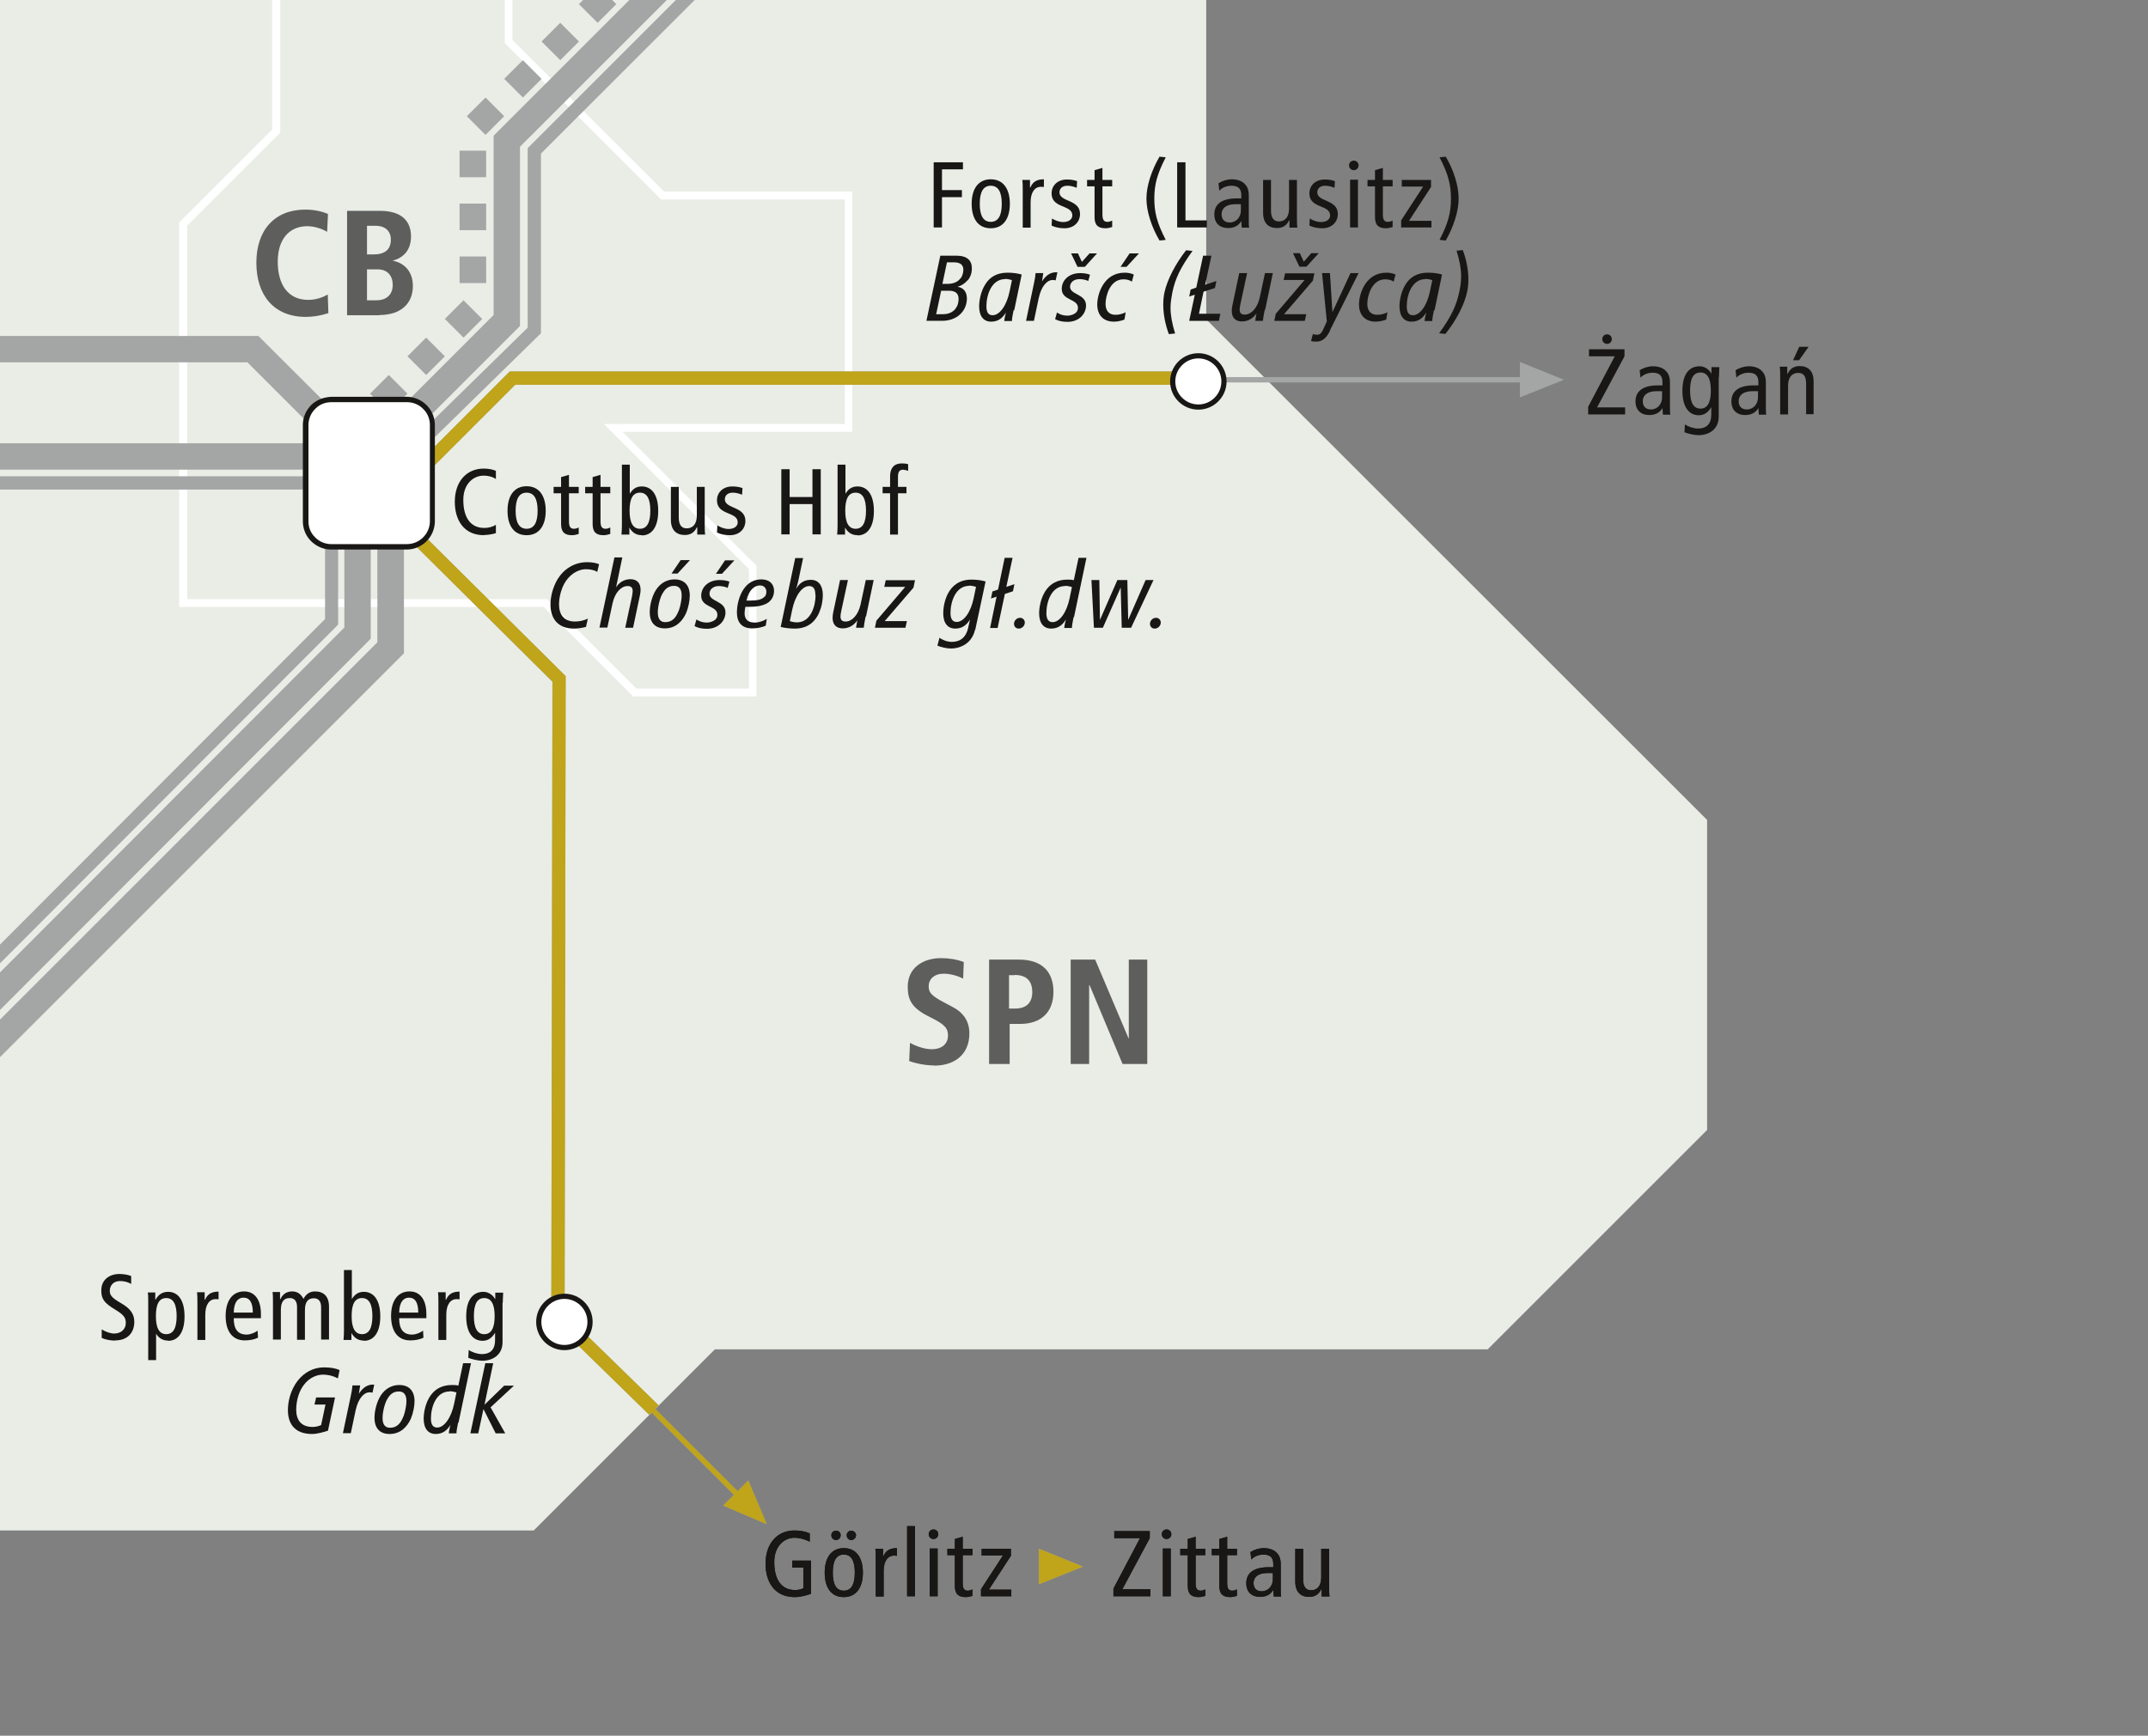 <?xml version="1.0" encoding="UTF-8"?>
<svg xmlns="http://www.w3.org/2000/svg" xmlns:xlink="http://www.w3.org/1999/xlink" id="BB_Namen" data-name="BB Namen" viewBox="0 0 103.48 83.64">
  <rect x="0" y="0" width="103.48" height="83.64" fill="#808080" stroke="none"/>
  <defs>
    <clipPath id="clippath">
      <rect x="-.02" y="-.01" width="103.43" height="83.57" style="fill: none;"></rect>
    </clipPath>
  </defs>
  <g style="clip-path: url(#clippath);">
    <g>
      <polygon points="58.11 15.39 58.11 -1.39 70.26 -13.54 70.18 -63.66 67.39 -66.45 67.39 -94.22 60.01 -94.22 49.67 -104.56 49.67 -137.82 58.46 -146.5 58.46 -172.58 5.78 -225.26 -11.74 -225.26 -11.74 -254.61 22.27 -288.62 22.27 -315.05 33.18 -325.96 26.34 -332.8 26.34 -341.59 17.55 -341.59 3.19 -327.22 -17.72 -327.22 -17.72 -336.65 3.54 -357.9 3.54 -369.51 -52.42 -369.51 -52.42 -392.71 -58.39 -392.71 -58.39 -383.52 -65.28 -376.63 -77 -376.63 -98.83 -354.8 -98.83 -332.28 -131.46 -332.28 -141 -322.74 -158.81 -322.74 -174.83 -306.72 -203.85 -306.72 -225.13 -328 -253.25 -328 -273.89 -348.64 -311.84 -348.64 -335.64 -324.84 -360.68 -324.84 -366.78 -318.74 -366.78 -308.5 -372.18 -303.1 -392.41 -303.1 -392.41 -298.96 -411.25 -298.96 -411.25 -292.99 -403.09 -284.83 -397.46 -284.83 -393.15 -289.14 -384.13 -289.14 -377.21 -282.22 -372.28 -282.22 -334.23 -244.17 -293.69 -244.17 -281.79 -232.27 -281.79 -220.37 -290.5 -211.67 -290.5 -195.79 -284.4 -189.68 -295.53 -178.55 -295.53 -152.13 -273.93 -152.13 -273.93 -115.36 -286.11 -103.18 -286.11 -64.35 -258.53 -36.77 -221.77 -36.77 -205.68 -20.69 -178.69 -20.69 -152.37 5.62 -152.37 31.93 -166.27 45.83 -151.4 60.71 -151.4 107.53 -136.98 107.53 -121.47 92.02 -100.56 112.93 -34.03 112.93 -18.01 96.9 -18.01 73.75 25.71 73.75 34.44 65.02 71.67 65.02 82.24 54.45 82.24 39.51 58.11 15.39" style="fill: #e9ede6;"></polygon>
      <polygon points="-72.5 114.54 -72.88 114.54 -72.88 95.15 -82.36 85.67 -82.36 75.4 -58.86 75.4 -48.69 65.23 -48.69 49.93 -61.55 37.07 -61.55 27.04 -61.5 26.99 -54.53 20.02 -54.53 -6.61 -54.47 -6.66 -47.78 -13.35 -31.94 -13.35 -31.88 -13.3 -22.81 -4.22 .02 -4.22 .02 -11.69 .07 -11.75 9.44 -21.11 22.08 -21.11 22.08 -35.41 29.6 -35.41 35.23 -41.04 35.5 -40.77 29.76 -35.03 22.46 -35.03 22.46 -20.72 9.59 -20.72 .4 -11.53 .4 -3.84 -22.96 -3.84 -23.02 -3.89 -32.1 -12.97 -47.62 -12.97 -54.15 -6.45 -54.15 20.18 -54.2 20.24 -61.17 27.2 -61.17 36.91 -48.31 49.77 -48.31 65.39 -48.36 65.44 -58.71 75.79 -81.98 75.79 -81.98 85.51 -72.5 94.99 -72.5 114.54" style="fill: #fff;"></polygon>
      <path d="M36.46,33.56h-5.96l-.06-.06-4.25-4.25H8.63V10.72l.06-.06,4.42-4.42V-4.56h11.58V1.93l7.3,7.3h9.07v11.58h-11.07l6.45,6.45v6.3Zm-5.8-.38h5.42v-5.76l-6.99-6.99h11.61V9.61h-8.85l-.06-.06-7.47-7.47V-4.18H13.5V6.39l-.06,.06-4.42,4.42V28.87H26.35l.06,.06,4.25,4.25Z" style="fill: #fff;"></path>
      <g>
        <path d="M14.73,15.27c-1.53,0-2.38-1.04-2.38-2.61s.88-2.56,2.36-2.56c.51,0,.91,.13,1.09,.21l-.04,.86c-.22-.13-.58-.27-.96-.27-.84,0-1.42,.6-1.42,1.71s.5,1.84,1.47,1.84c.4,0,.74-.14,.94-.26l.03,.9c-.37,.12-.74,.18-1.08,.18Z" style="fill: #5e5e5d;"></path>
        <path d="M18.29,15.19h-1.57v-5.03h1.59c1.02,0,1.49,.48,1.49,1.23,0,.68-.38,1.04-.89,1.17h0c.58,.11,.98,.53,.98,1.22,0,.85-.58,1.4-1.61,1.4Zm-.19-4.31h-.42v1.38h.32c.52,0,.83-.22,.83-.71,0-.4-.25-.67-.74-.67Zm.1,2.1h-.52v1.49h.45c.53,0,.79-.31,.79-.74s-.24-.75-.73-.75Z" style="fill: #5e5e5d;"></path>
      </g>
      <g>
        <path d="M45,51.34c-.5,0-.94-.12-1.2-.21l.04-.88c.22,.13,.66,.31,1.04,.31,.54,0,.79-.3,.79-.66s-.16-.54-.87-.89c-.86-.42-1.07-.81-1.07-1.46,0-.89,.7-1.38,1.61-1.38,.36,0,.77,.06,1.09,.19l-.03,.8c-.24-.13-.6-.24-.94-.24-.44,0-.72,.25-.72,.61,0,.29,.12,.45,.75,.78l.36,.19c.57,.29,.85,.71,.85,1.3,0,.95-.64,1.55-1.71,1.55Z" style="fill: #5e5e5d;"></path>
        <path d="M49.14,49.34h-.5v1.93h-.99v-5.03h1.44c1.13,0,1.66,.61,1.66,1.55,0,.99-.6,1.55-1.61,1.55Zm-.25-2.35h-.28v1.61h.29c.56,0,.83-.3,.83-.79,0-.58-.32-.83-.85-.83Z" style="fill: #5e5e5d;"></path>
        <path d="M54.08,51.27l-1.59-3.8h-.02v3.8h-.89v-5.03h1.18l1.61,3.8h.01v-3.8h.89v5.03h-1.19Z" style="fill: #5e5e5d;"></path>
      </g>
      <g>
        <path d="M38.29,76.96c-1,0-1.41-.76-1.41-1.61,0-.98,.57-1.6,1.39-1.6,.27,0,.52,.04,.74,.14v.4c-.24-.12-.5-.19-.73-.19-.51,0-.98,.41-.98,1.17,0,.81,.32,1.35,1.01,1.35,.13,0,.29-.03,.39-.09v-.99h-.53v-.34h.9v1.6c-.18,.07-.5,.16-.78,.16Z" style="fill: #181715;"></path>
        <path d="M40.65,76.96c-.61,0-.92-.46-.92-1.18s.32-1.18,.92-1.18,.92,.46,.92,1.18-.32,1.18-.92,1.18Zm-.37-2.75c-.13,0-.23-.1-.23-.23s.1-.22,.23-.22,.22,.1,.22,.22-.1,.23-.22,.23Zm.37,.7c-.36,0-.53,.3-.53,.87s.17,.87,.53,.87,.53-.3,.53-.87-.17-.87-.53-.87Zm.36-.7c-.12,0-.22-.1-.22-.23s.1-.22,.22-.22,.23,.1,.23,.22-.1,.23-.23,.23Z" style="fill: #181715;"></path>
        <path d="M43.07,74.96c-.29,0-.5,.25-.5,.75v1.22h-.38v-1.8c0-.17,0-.36-.02-.5h.37v.36h.02c.12-.28,.32-.39,.65-.39v.37s-.09-.01-.14-.01Z" style="fill: #181715;"></path>
        <path d="M43.7,76.92v-3.38h.38v3.38h-.38Z" style="fill: #181715;"></path>
        <path d="M44.97,74.16c-.13,0-.23-.1-.23-.23s.1-.23,.23-.23,.23,.1,.23,.23-.1,.23-.23,.23Zm-.18,2.76v-2.3h.38v2.3h-.38Z" style="fill: #181715;"></path>
        <path d="M46.53,76.96c-.35,0-.53-.14-.53-.54v-1.48h-.36v-.31h.36v-.47l.38-.11v.58h.47v.31h-.47v1.35c0,.26,.07,.36,.24,.36,.09,0,.16-.03,.23-.06v.31c-.09,.03-.22,.06-.32,.06Z" style="fill: #181715;"></path>
        <path d="M47.26,76.92v-.34l1.06-1.63h-1.03v-.32h1.41v.34l-1.06,1.63h1.08v.32h-1.47Z" style="fill: #181715;"></path>
        <path d="M53.64,76.92v-.37l1.28-2.43h-1.24v-.34h1.71v.34l-1.32,2.46h1.35v.34h-1.78Z" style="fill: #181715;"></path>
        <path d="M56.2,74.16c-.13,0-.23-.1-.23-.23s.1-.23,.23-.23,.23,.1,.23,.23-.1,.23-.23,.23Zm-.18,2.76v-2.3h.38v2.3h-.38Z" style="fill: #181715;"></path>
        <path d="M57.75,76.96c-.35,0-.53-.14-.53-.54v-1.48h-.36v-.31h.36v-.47l.38-.11v.58h.47v.31h-.47v1.35c0,.26,.07,.36,.24,.36,.09,0,.16-.03,.23-.06v.31c-.09,.03-.22,.06-.32,.06Z" style="fill: #181715;"></path>
        <path d="M59.27,76.96c-.35,0-.53-.14-.53-.54v-1.48h-.36v-.31h.36v-.47l.38-.11v.58h.47v.31h-.47v1.35c0,.26,.07,.36,.24,.36,.09,0,.16-.03,.23-.06v.31c-.09,.03-.22,.06-.32,.06Z" style="fill: #181715;"></path>
        <path d="M61.36,76.92l-.02-.31h0c-.1,.18-.29,.34-.64,.34-.38,0-.66-.22-.66-.66s.29-.77,1.08-.77h.22v-.1c0-.17-.01-.27-.09-.37-.08-.1-.22-.14-.38-.14-.23,0-.46,.09-.59,.24l-.04-.36c.19-.12,.42-.19,.65-.19,.34,0,.54,.14,.61,.22,.1,.1,.2,.24,.2,.56v1.2c0,.14,0,.27,.02,.35h-.34Zm-.04-1.12c-.07,0-.16,0-.27,0-.45,0-.66,.21-.66,.48,0,.24,.13,.4,.39,.4,.33,0,.54-.27,.54-.58v-.29Z" style="fill: #181715;"></path>
        <path d="M63.67,76.92v-.34h-.02c-.12,.26-.32,.37-.58,.37-.4,0-.67-.23-.67-.73v-1.59h.38v1.48c0,.36,.14,.52,.38,.52,.3,0,.49-.21,.49-.62v-1.38h.38v1.77c0,.2,0,.38,.02,.53h-.37Z" style="fill: #181715;"></path>
      </g>
      <g>
        <path d="M76.51,19.97v-.37l1.28-2.43h-1.24v-.34h1.71v.34l-1.32,2.46h1.35v.34h-1.78Zm.91-3.4c-.13,0-.23-.1-.23-.23s.1-.23,.23-.23,.23,.1,.23,.23-.1,.23-.23,.23Z" style="fill: #181715;"></path>
        <path d="M80.11,19.97l-.02-.31h0c-.1,.18-.29,.34-.64,.34-.38,0-.66-.22-.66-.66s.29-.77,1.08-.77h.22v-.1c0-.17-.01-.27-.09-.37-.08-.1-.22-.14-.38-.14-.23,0-.46,.09-.59,.24l-.04-.36c.19-.12,.42-.19,.65-.19,.34,0,.54,.14,.61,.22,.1,.1,.2,.24,.2,.56v1.2c0,.14,0,.27,.02,.35h-.34Zm-.04-1.12c-.07,0-.16,0-.27,0-.45,0-.66,.21-.66,.48,0,.24,.13,.4,.39,.4,.33,0,.54-.27,.54-.58v-.29Z" style="fill: #181715;"></path>
        <path d="M82.8,18.17v1.9c0,.63-.48,.9-.98,.9-.19,0-.5-.07-.67-.14l.02-.38c.16,.11,.42,.2,.63,.2,.46,0,.64-.27,.64-.67v-.36h0c-.15,.26-.35,.39-.6,.39-.47,0-.79-.39-.79-1.18s.32-1.18,.83-1.18c.23,0,.45,.14,.57,.36h0v-.32h.38c0,.13-.02,.33-.02,.5Zm-.88-.22c-.35,0-.5,.3-.5,.87s.16,.87,.5,.87,.5-.3,.5-.87-.16-.87-.5-.87Z" style="fill: #181715;"></path>
        <path d="M84.73,19.97l-.02-.31h0c-.1,.18-.29,.34-.64,.34-.38,0-.66-.22-.66-.66s.29-.77,1.08-.77h.22v-.1c0-.17-.01-.27-.09-.37-.08-.1-.22-.14-.38-.14-.23,0-.46,.09-.59,.24l-.04-.36c.19-.12,.42-.19,.65-.19,.34,0,.54,.14,.61,.22,.1,.1,.2,.24,.2,.56v1.2c0,.14,0,.27,.02,.35h-.34Zm-.04-1.12c-.07,0-.16,0-.27,0-.45,0-.66,.21-.66,.48,0,.24,.13,.4,.39,.4,.33,0,.54-.27,.54-.58v-.29Z" style="fill: #181715;"></path>
        <path d="M87.01,19.97v-1.48c0-.37-.13-.52-.38-.52-.3,0-.49,.21-.49,.62v1.38h-.38v-1.8c0-.17,0-.34-.02-.5h.36v.34h.02c.12-.26,.32-.37,.58-.37,.4,0,.67,.23,.67,.73v1.59h-.38Zm-.34-2.61h-.29l.3-.65h.45l-.46,.65Z" style="fill: #181715;"></path>
      </g>
      <g>
        <rect x="32.22" y="64.05" width=".25" height="9.6" transform="translate(-39.21 43.03) rotate(-45)" style="fill: #a4a5a5;"></rect>
        <polygon points="36.05 71.34 34.84 72.55 36.94 73.45 36.05 71.34" style="fill: #a4a5a5; fill-rule: evenodd;"></polygon>
      </g>
      <polygon points="50.05 74.63 50.05 76.34 52.17 75.49 50.05 74.63" style="fill: #a4a5a5; fill-rule: evenodd;"></polygon>
      <rect x="57.31" y="18.17" width="16.33" height=".26" style="fill: #a4a5a5;"></rect>
      <polygon points="73.22 17.44 73.22 19.15 75.34 18.3 73.22 17.44" style="fill: #a4a5a5; fill-rule: evenodd;"></polygon>
      <g>
        <polygon points="-104.85 63.47 -139.06 63.47 -140.72 61.81 -140.27 61.35 -138.79 62.83 -105.11 62.83 -89.49 47.2 -61.78 47.2 -37.69 22.95 17.59 22.95 17.59 23.59 -37.42 23.59 -61.51 47.84 -89.22 47.84 -104.85 63.47" style="fill: #a4a5a5;"></polygon>
        <polygon points="-46.7 93.21 -53.13 86.92 -117.06 86.87 -117.15 86.77 -141.07 62.85 -140.62 62.4 -116.8 86.23 -52.87 86.28 -46.71 92.31 15.66 29.83 15.66 23.21 16.29 23.21 16.29 30.09 16.2 30.19 -46.7 93.21" style="fill: #a4a5a5;"></polygon>
        <polygon points="31.28 68.18 26.56 63.57 26.56 63.43 26.61 32.85 17.61 23.91 18.06 23.46 27.25 32.58 27.25 32.72 27.2 63.3 31.73 67.72 31.28 68.18" style="fill: #a4a5a5;"></polygon>
        <polygon points="19.52 22.46 19.07 22.01 25.42 15.79 25.42 7.14 38.93 -6.37 52.29 -6.37 67.48 -21.56 67.52 -59.85 48.07 -79.3 48.07 -106.22 48.71 -106.22 48.71 -79.56 68.16 -60.11 68.16 -59.98 68.11 -21.29 68.02 -21.2 52.55 -5.73 39.2 -5.73 26.06 7.4 26.06 16.06 19.52 22.46" style="fill: #a4a5a5;"></polygon>
        <polygon points="19.11 24.25 18.66 23.8 24.56 17.9 57.89 17.9 57.89 18.54 24.82 18.54 19.11 24.25" style="fill: #a4a5a5;"></polygon>
        <polygon points="16.89 22.43 11.92 17.46 -16.34 17.46 -72.46 -38.66 -72.46 -62.65 -84.55 -74.78 -84.56 -113.32 -90.52 -119.23 -90.52 -135.52 -97.05 -141.92 -107.12 -141.93 -111.82 -146.62 -131.32 -146.62 -137.17 -140.81 -141.38 -140.86 -141.36 -142.13 -137.69 -142.09 -131.84 -147.9 -111.29 -147.9 -106.59 -143.2 -96.53 -143.2 -89.24 -136.06 -89.24 -119.76 -83.28 -113.85 -83.27 -75.3 -71.18 -63.18 -71.18 -39.19 -15.81 16.19 12.45 16.19 17.79 21.52 16.89 22.43" style="fill: #a4a5a5;"></polygon>
        <path d="M16.93,21.67l-.9-.9,.9-.9,.9,.9-.9,.9Zm1.8-1.8l-.9-.9,.9-.9,.9,.9-.9,.9Zm1.8-1.8l-.9-.9,.9-.9,.9,.9-.9,.9Zm1.8-1.8l-.9-.9,.9-.9,.9,.9-.9,.9Zm1.09-2.63h-1.28v-1.28h1.28v1.28Zm0-2.55h-1.28v-1.28h1.28v1.28Zm0-2.55h-1.28v-1.28h1.28v1.28Zm-.03-2.04l-.9-.9,.9-.9,.9,.9-.9,.9Zm1.8-1.8l-.9-.9,.9-.9,.9,.9-.9,.9Zm1.8-1.8l-.9-.9,.9-.9,.9,.9-.9,.9Zm1.8-1.8l-.9-.9,.9-.9,.9,.9-.9,.9Zm1.8-1.8l-.9-.9,.9-.9,.9,.9-.9,.9Zm1.8-1.8l-.9-.9,.9-.9,.9,.9-.9,.9Zm1.8-1.8l-.9-.9,.9-.9,.9,.9-.9,.9Zm1.8-1.8l-.9-.9,.9-.9,.9,.9-.9,.9Zm1.8-1.8l-.9-.9,.64-.64h.89v1.28h-.36l-.27,.27Zm13.37-.27h-1.25v-1.28h1.25v.62l.47,.45-.19,.19-.28,.02Zm-2.53,0h-1.28v-1.28h1.28v1.28Zm-2.55,0h-1.28v-1.28h1.28v1.28Zm-2.55,0h-1.28v-1.28h1.28v1.28Zm-2.55,0h-1.28v-1.28h1.28v1.28Zm11.55-1.11l-.9-.9,.9-.9,.9,.9-.9,.9Zm1.8-1.8l-.9-.9,.9-.9,.9,.9-.9,.9Zm1.8-1.8l-.9-.9,.9-.9,.9,.9-.9,.9Zm1.8-1.8l-.9-.9,.9-.9,.9,.9-.9,.9Zm1.8-1.8l-.9-.9,.9-.9,.9,.9-.9,.9Zm1.8-1.8l-.9-.9,.9-.9,.9,.9-.9,.9Zm1.8-1.8l-.9-.9,.9-.9,.9,.9-.9,.9Zm1.8-1.8l-.67-.67h-.19v-.96h1.27v1.22l-.41,.41Zm-.87-2.91v-1.27h1.27v1.27h-1.27Zm0-2.55v-1.28h1.27v1.28h-1.27Zm0-2.55v-1.28h1.27v1.27h-1.27Zm0-2.55v-1.28h1.27v1.27h-1.27Zm0-2.55v-1.27h1.27v1.27h-1.27Zm0-2.55v-1.28h1.27v1.28h-1.27Zm0-2.55v-1.28h1.27v1.27h-1.27Zm0-2.55v-1.27h1.27v1.27h-1.27Zm0-2.55v-1.28h1.27v1.28h-1.27Zm0-2.55v-1.28h1.27v1.27h-1.27Zm0-2.55v-1.28h1.27v1.27h-1.27Zm0-2.55v-1.27h1.27v1.27h-1.27Zm0-2.55v-1.28h1.27v1.28h-1.27Zm0-2.55v-.57l-.13-.13,.9-.9,.5,.5v1.09h-1.27Zm-1.03-1.59l-.9-.9,.9-.9,.9,.9-.9,.9Zm-1.8-1.8l-.9-.9,.9-.9,.9,.9-.9,.9Zm-1.8-1.8l-.9-.9,.9-.9,.9,.9-.9,.9Zm-1.8-1.8l-.9-.9,.9-.9,.9,.9-.9,.9Zm-1.8-1.8l-.9-.9,.9-.9,.9,.9-.9,.9Zm-1.8-1.8l-.9-.9,.9-.9,.9,.9-.9,.9Zm-1.8-1.8l-.9-.9,.9-.9,.9,.9-.9,.9Zm-1.8-1.8l-.9-.9,.9-.9,.9,.9-.9,.9Zm-1.8-1.8l-.9-.9,.9-.9,.9,.9-.9,.9Zm-1.8-1.8l-.9-.9,.9-.9,.9,.9-.9,.9Zm-1.8-1.8l-.31-.31v-1.37h1.28v1.1h-.39l-.58,.58Zm.96-2.95h-1.28v-1.28h1.28v1.28Zm0-2.55h-1.28v-1.28h1.28v1.28Zm0-2.55h-1.28v-1.28h1.28v1.28Zm0-2.55h-1.28v-1.28h1.28v1.28Zm0-2.55h-1.28v-1.28h1.28v1.28Zm0-2.55h-1.28v-1.28h1.28v1.28Zm0-2.55h-1.28v-1.28h1.28v1.28Zm0-2.55h-1.28v-1.28h1.28v1.28Zm0-2.55h-1.28v-1.28h1.28v1.28Zm0-2.55h-1.28v-1.28h1.28v1.28Zm0-2.55h-1.28v-1.28h1.28v1.28Z" style="fill: #a4a5a5;"></path>
        <polygon points="-105.27 62.55 -151.4 62.55 -151.4 61.27 -105.8 61.27 -90.22 45.7 -62.6 45.7 -38.21 21.36 18.2 21.36 18.2 22.63 -37.68 22.63 -62.07 46.97 -89.69 46.97 -105.27 62.55" style="fill: #a4a5a5;"></polygon>
        <polygon points="-62.48 113.42 -63.39 112.52 18.18 30.95 18.18 24.4 19.46 24.4 19.46 31.48 -62.48 113.42" style="fill: #a4a5a5;"></polygon>
        <polygon points="-46.71 95.45 -53.91 88.4 -107.43 88.4 -102.39 93.44 -103.29 94.34 -110.51 87.12 -53.38 87.12 -46.72 93.66 16.59 30.24 16.59 23.69 17.86 23.69 17.86 30.77 17.68 30.96 -46.71 95.45" style="fill: #a4a5a5;"></polygon>
        <polygon points="18.62 22.14 17.72 21.24 23.78 15.18 23.78 6.54 38.25 -7.93 51.61 -7.93 65.86 -22.18 65.84 -59.3 46.53 -78.61 46.53 -108.25 47.81 -108.25 47.81 -79.13 67.12 -59.82 67.14 -21.65 66.95 -21.47 52.14 -6.65 38.78 -6.65 25.05 7.07 25.05 15.71 18.62 22.14" style="fill: #a4a5a5;"></polygon>
      </g>
      <g>
        <g>
          <path d="M38.29,76.96c-1,0-1.41-.76-1.41-1.61,0-.98,.57-1.6,1.39-1.6,.27,0,.52,.04,.74,.14v.4c-.24-.12-.5-.19-.73-.19-.51,0-.98,.41-.98,1.17,0,.81,.32,1.35,1.01,1.35,.13,0,.29-.03,.39-.09v-.99h-.53v-.34h.9v1.6c-.18,.07-.5,.16-.78,.16Z" style="fill: #181715;"></path>
          <path d="M40.65,76.96c-.61,0-.92-.46-.92-1.18s.32-1.18,.92-1.18,.92,.46,.92,1.18-.32,1.18-.92,1.18Zm-.37-2.75c-.13,0-.23-.1-.23-.23s.1-.22,.23-.22,.22,.1,.22,.22-.1,.23-.22,.23Zm.37,.7c-.36,0-.53,.3-.53,.87s.17,.87,.53,.87,.53-.3,.53-.87-.17-.87-.53-.87Zm.36-.7c-.12,0-.22-.1-.22-.23s.1-.22,.22-.22,.23,.1,.23,.22-.1,.23-.23,.23Z" style="fill: #181715;"></path>
          <path d="M43.07,74.96c-.29,0-.5,.25-.5,.75v1.22h-.38v-1.8c0-.17,0-.36-.02-.5h.37v.36h.02c.12-.28,.32-.39,.65-.39v.37s-.09-.01-.14-.01Z" style="fill: #181715;"></path>
          <path d="M43.7,76.92v-3.38h.38v3.38h-.38Z" style="fill: #181715;"></path>
          <path d="M44.97,74.16c-.13,0-.23-.1-.23-.23s.1-.23,.23-.23,.23,.1,.23,.23-.1,.23-.23,.23Zm-.18,2.76v-2.3h.38v2.3h-.38Z" style="fill: #181715;"></path>
          <path d="M46.53,76.96c-.35,0-.53-.14-.53-.54v-1.48h-.36v-.31h.36v-.47l.38-.11v.58h.47v.31h-.47v1.35c0,.26,.07,.36,.24,.36,.09,0,.16-.03,.23-.06v.31c-.09,.03-.22,.06-.32,.06Z" style="fill: #181715;"></path>
          <path d="M47.26,76.92v-.34l1.06-1.63h-1.03v-.32h1.41v.34l-1.06,1.63h1.08v.32h-1.47Z" style="fill: #181715;"></path>
          <path d="M53.64,76.92v-.37l1.28-2.43h-1.24v-.34h1.71v.34l-1.32,2.46h1.35v.34h-1.78Z" style="fill: #181715;"></path>
          <path d="M56.2,74.16c-.13,0-.23-.1-.23-.23s.1-.23,.23-.23,.23,.1,.23,.23-.1,.23-.23,.23Zm-.18,2.76v-2.3h.38v2.3h-.38Z" style="fill: #181715;"></path>
          <path d="M57.75,76.96c-.35,0-.53-.14-.53-.54v-1.48h-.36v-.31h.36v-.47l.38-.11v.58h.47v.31h-.47v1.35c0,.26,.07,.36,.24,.36,.09,0,.16-.03,.23-.06v.31c-.09,.03-.22,.06-.32,.06Z" style="fill: #181715;"></path>
          <path d="M59.27,76.96c-.35,0-.53-.14-.53-.54v-1.48h-.36v-.31h.36v-.47l.38-.11v.58h.47v.31h-.47v1.35c0,.26,.07,.36,.24,.36,.09,0,.16-.03,.23-.06v.31c-.09,.03-.22,.06-.32,.06Z" style="fill: #181715;"></path>
          <path d="M61.36,76.92l-.02-.31h0c-.1,.18-.29,.34-.64,.34-.38,0-.66-.22-.66-.66s.29-.77,1.08-.77h.22v-.1c0-.17-.01-.27-.09-.37-.08-.1-.22-.14-.38-.14-.23,0-.46,.09-.59,.24l-.04-.36c.19-.12,.42-.19,.65-.19,.34,0,.54,.14,.61,.22,.1,.1,.2,.24,.2,.56v1.2c0,.14,0,.27,.02,.35h-.34Zm-.04-1.12c-.07,0-.16,0-.27,0-.45,0-.66,.21-.66,.48,0,.24,.13,.4,.39,.4,.33,0,.54-.27,.54-.58v-.29Z" style="fill: #181715;"></path>
          <path d="M63.67,76.92v-.34h-.02c-.12,.26-.32,.37-.58,.37-.4,0-.67-.23-.67-.73v-1.59h.38v1.48c0,.36,.14,.52,.38,.52,.3,0,.49-.21,.49-.62v-1.38h.38v1.77c0,.2,0,.38,.02,.53h-.37Z" style="fill: #181715;"></path>
        </g>
        <g>
          <rect x="32.22" y="64.05" width=".25" height="9.6" transform="translate(-39.21 43.03) rotate(-45)" style="fill: #c0a41a;"></rect>
          <polygon points="36.05 71.34 34.84 72.55 36.94 73.45 36.05 71.34" style="fill: #c0a41a; fill-rule: evenodd;"></polygon>
        </g>
        <polygon points="50.05 74.63 50.05 76.34 52.17 75.49 50.05 74.63" style="fill: #c0a41a; fill-rule: evenodd;"></polygon>
        <polygon points="31.28 68.18 26.56 63.57 26.56 63.43 26.62 32.85 17.61 23.91 18.06 23.46 27.25 32.58 27.25 32.72 27.2 63.3 31.73 67.72 31.28 68.18" style="fill: #c0a41a;"></polygon>
        <polygon points="19.11 24.25 18.66 23.8 24.56 17.9 57.89 17.9 57.89 18.54 24.82 18.54 19.11 24.25" style="fill: #c0a41a;"></polygon>
      </g>
      <g>
        <path d="M19.64,19.26c-.33-.01-3.33,.01-3.63,0-.68-.02-1.25,.51-1.28,1.19-.01,.28,0,4.34,0,4.62-.02,.68,.51,1.25,1.19,1.28,.33,.01,3.33-.01,3.63,0,.68,.02,1.25-.51,1.28-1.19,0-.28,0-4.34,0-4.62,.02-.68-.51-1.25-1.19-1.28Z" style="fill: #fff;"></path>
        <path d="M16.43,26.48c-.26,0-.45,0-.52,0-.36-.01-.7-.17-.95-.43s-.38-.61-.37-.98c0-.13,0-1.11,0-2.15,0-1.14,0-2.32,0-2.48,.01-.36,.17-.7,.43-.95,.27-.25,.62-.36,.98-.37,.14,0,.96,0,1.74,0,.84,0,1.72,0,1.89,0h0c.36,.01,.7,.17,.95,.43,.25,.27,.38,.61,.37,.98,0,.14,0,1.24,0,2.31,0,1.12,0,2.17,0,2.32-.03,.74-.63,1.32-1.36,1.32h-.05c-.15,0-.99,0-1.79,0-.49,0-.97,0-1.32,0Zm-.47-7.1c-.28,0-.55,.1-.75,.3-.22,.2-.34,.48-.35,.77,0,.15,0,1.33,0,2.47,0,1.04,0,2.02,0,2.16-.01,.3,.09,.58,.3,.79,.2,.22,.48,.34,.77,.35,.16,0,1.01,0,1.83,0,.85,0,1.65,0,1.8,0,.01,0,.03,0,.04,0,.59,0,1.09-.47,1.11-1.07,0-.14,0-1.24,0-2.31,0-1.12,0-2.17,0-2.32,.01-.29-.09-.58-.3-.79-.2-.22-.48-.34-.77-.35h0c-.17,0-1.04,0-1.88,0-.83,0-1.61,0-1.75,0-.01,0-.03,0-.04,0Z" style="fill: #181715;"></path>
      </g>
      <g>
        <path d="M25.96,63.69c0-.68,.55-1.24,1.24-1.24s1.24,.55,1.24,1.24-.55,1.24-1.24,1.24-1.24-.55-1.24-1.24Z" style="fill: #fff; fill-rule: evenodd;"></path>
        <path d="M27.19,65.06c-.75,0-1.36-.61-1.36-1.36s.61-1.36,1.36-1.36,1.36,.61,1.36,1.36-.61,1.36-1.36,1.36Zm0-2.47c-.61,0-1.11,.5-1.11,1.11s.5,1.11,1.11,1.11,1.11-.5,1.11-1.11-.5-1.11-1.11-1.11Z" style="fill: #181715;"></path>
      </g>
      <g>
        <path d="M56.49,18.37c0-.68,.55-1.24,1.23-1.24s1.24,.55,1.24,1.24-.55,1.24-1.24,1.24-1.23-.55-1.23-1.24Z" style="fill: #fff; fill-rule: evenodd;"></path>
        <path d="M57.73,19.74c-.75,0-1.36-.61-1.36-1.36s.61-1.36,1.36-1.36,1.36,.61,1.36,1.36-.61,1.36-1.36,1.36Zm0-2.47c-.61,0-1.11,.5-1.11,1.11s.5,1.11,1.11,1.11,1.11-.5,1.11-1.11-.5-1.11-1.11-1.11Z" style="fill: #181715;"></path>
      </g>
      <g>
        <path d="M5.56,64.6c-.25,0-.49-.05-.66-.13v-.41c.18,.11,.41,.2,.6,.2,.36,0,.56-.24,.56-.5,0-.24-.06-.38-.49-.64-.57-.34-.69-.54-.69-.94,0-.52,.4-.79,.87-.79,.21,0,.43,.04,.57,.1v.38c-.15-.09-.34-.14-.54-.14-.3,0-.49,.2-.49,.47,0,.2,.08,.33,.53,.59,.49,.28,.65,.55,.65,.91,0,.5-.31,.89-.91,.89Z" style="fill: #181715;"></path>
        <path d="M8.1,64.6c-.26,0-.45-.12-.58-.33h0v1.27h-.38v-2.84c0-.14,0-.29-.02-.42h.36v.34h.02c.1-.18,.27-.37,.6-.37,.47,0,.79,.39,.79,1.18s-.32,1.18-.79,1.18Zm-.09-2.05c-.35,0-.5,.3-.5,.87s.16,.87,.5,.87,.5-.3,.5-.87-.16-.87-.5-.87Z" style="fill: #181715;"></path>
        <path d="M10.39,62.6c-.29,0-.5,.25-.5,.75v1.22h-.38v-1.8c0-.17,0-.36-.02-.5h.37v.36h.02c.12-.28,.32-.39,.65-.39v.37s-.09-.01-.14-.01Z" style="fill: #181715;"></path>
        <path d="M11.26,63.53c0,.53,.21,.78,.62,.78,.19,0,.4-.09,.53-.19l.02,.34c-.18,.09-.41,.13-.64,.13-.61,0-.92-.46-.92-1.18s.32-1.18,.89-1.18c.52,0,.81,.41,.81,1.09v.2h-1.3Zm.47-1c-.24,0-.46,.18-.47,.72h.92c0-.48-.15-.72-.45-.72Z" style="fill: #181715;"></path>
        <path d="M15.47,64.57v-1.58c0-.29-.13-.43-.35-.43-.28,0-.43,.17-.43,.58v1.42h-.38v-1.58c0-.29-.13-.43-.35-.43-.28,0-.43,.17-.43,.58v1.42h-.38v-1.78c0-.18,0-.4-.02-.51h.36v.34h.02c.12-.26,.32-.37,.57-.37s.42,.13,.54,.36c.12-.23,.3-.36,.56-.36,.4,0,.67,.23,.67,.73v1.59h-.38Z" style="fill: #181715;"></path>
        <path d="M17.53,64.6c-.33,0-.5-.19-.6-.37h0v.34h-.38c.01-.14,.02-.3,.02-.42v-2.95h.38v1.4h0c.15-.24,.32-.35,.58-.35,.47,0,.79,.39,.79,1.18s-.32,1.18-.79,1.18Zm-.09-2.05c-.35,0-.5,.3-.5,.87s.16,.87,.5,.87,.5-.3,.5-.87-.16-.87-.5-.87Z" style="fill: #181715;"></path>
        <path d="M19.23,63.53c0,.53,.21,.78,.62,.78,.19,0,.4-.09,.53-.19l.02,.34c-.18,.09-.41,.13-.64,.13-.61,0-.92-.46-.92-1.18s.32-1.18,.89-1.18c.52,0,.81,.41,.81,1.09v.2h-1.3Zm.47-1c-.24,0-.46,.18-.47,.72h.92c0-.48-.15-.72-.45-.72Z" style="fill: #181715;"></path>
        <path d="M22,62.6c-.29,0-.5,.25-.5,.75v1.22h-.38v-1.8c0-.17,0-.36-.02-.5h.37v.36h.02c.12-.28,.32-.39,.65-.39v.37s-.09-.01-.14-.01Z" style="fill: #181715;"></path>
        <path d="M24.21,62.77v1.9c0,.63-.48,.9-.98,.9-.19,0-.5-.07-.67-.14l.02-.38c.16,.11,.42,.2,.63,.2,.46,0,.64-.27,.64-.67v-.36h0c-.15,.26-.35,.39-.6,.39-.47,0-.79-.39-.79-1.18s.32-1.18,.83-1.18c.23,0,.45,.14,.57,.36h0v-.32h.38c0,.13-.02,.33-.02,.5Zm-.88-.22c-.35,0-.5,.3-.5,.87s.16,.87,.5,.87,.5-.3,.5-.87-.16-.87-.5-.87Z" style="fill: #181715;"></path>
        <path d="M16.25,66.41c-.22-.12-.46-.17-.69-.17-.35,0-.69,.19-.91,.48-.22,.27-.38,.72-.38,1.21s.23,.83,.79,.83c.13,0,.29-.03,.41-.09l.21-.99h-.53l.08-.34h.91l-.34,1.6c-.2,.07-.53,.16-.76,.16-.84,0-1.17-.49-1.17-1.15,0-.37,.1-.95,.49-1.44,.28-.35,.71-.62,1.24-.62,.32,0,.56,.04,.76,.13l-.08,.39Z" style="fill: #181715;"></path>
        <path d="M17.95,67.11s-.09-.02-.14-.02c-.26,0-.55,.27-.68,.88l-.23,1.09h-.38l.38-1.8c.04-.17,.07-.36,.08-.5h.37l-.06,.4h0c.18-.29,.41-.44,.67-.44,.01,0,.04,0,.07,0l-.08,.37Z" style="fill: #181715;"></path>
        <path d="M19.8,68.35c-.18,.4-.5,.75-1.03,.75-.49,0-.73-.3-.73-.79,0-.24,.07-.62,.23-.94,.18-.35,.5-.63,.97-.63s.73,.29,.73,.78c0,.23-.06,.56-.17,.82Zm-.36-.1c.09-.25,.14-.56,.14-.73,0-.31-.12-.47-.37-.47-.32,0-.47,.22-.56,.38-.09,.15-.22,.56-.22,.9,0,.31,.12,.47,.36,.47,.32,0,.51-.2,.64-.54Z" style="fill: #181715;"></path>
        <path d="M22.07,68.55c-.04,.22-.08,.38-.08,.52h-.37c.01-.14,.05-.27,.08-.41h0c-.16,.27-.38,.44-.71,.44-.37,0-.58-.27-.58-.74,0-.22,.06-.76,.36-1.15,.2-.27,.52-.47,1-.47,.1,0,.22,0,.31,.03l.23-1.08h.38l-.6,2.86Zm-.41-1.5c-.66,0-.9,.76-.9,1.31,0,.3,.11,.43,.3,.43,.34,0,.68-.47,.82-1.16l.11-.53c-.12-.04-.24-.06-.34-.06Z" style="fill: #181715;"></path>
        <path d="M23.63,67.81l.71,1.26h-.46l-.59-1.17-.25,1.17h-.38l.72-3.38h.38l-.42,2,.95-.92h.47l-1.12,1.04Z" style="fill: #181715;"></path>
      </g>
      <g>
        <path d="M45.38,8.16v1h.96v.34h-.96v1.46h-.4v-3.14h1.41v.34h-1.01Z" style="fill: #181715;"></path>
        <path d="M47.73,11c-.61,0-.92-.46-.92-1.18s.32-1.18,.92-1.18,.92,.46,.92,1.18-.32,1.18-.92,1.18Zm0-2.05c-.36,0-.53,.3-.53,.87s.17,.87,.53,.87,.53-.3,.53-.87-.17-.87-.53-.87Z" style="fill: #181715;"></path>
        <path d="M50.15,9c-.29,0-.5,.25-.5,.75v1.22h-.38v-1.8c0-.17,0-.36-.02-.5h.37v.36h.02c.12-.28,.32-.39,.65-.39v.37s-.09-.01-.14-.01Z" style="fill: #181715;"></path>
        <path d="M51.28,11c-.24,0-.46-.05-.62-.13l.02-.34c.17,.1,.35,.17,.54,.17,.29,0,.44-.15,.44-.32,0-.53-1-.32-1-1.06,0-.38,.29-.67,.74-.67,.19,0,.36,.03,.49,.08l-.02,.32c-.12-.05-.28-.1-.45-.1-.25,0-.38,.14-.38,.32,0,.47,.99,.33,.99,1.04,0,.37-.27,.69-.75,.69Z" style="fill: #181715;"></path>
        <path d="M53.26,11c-.35,0-.53-.14-.53-.54v-1.48h-.36v-.31h.36v-.47l.38-.11v.58h.47v.31h-.47v1.35c0,.26,.07,.36,.24,.36,.09,0,.16-.03,.23-.06v.31c-.09,.03-.22,.06-.32,.06Z" style="fill: #181715;"></path>
        <path d="M55.86,11.59c-.38-.64-.63-1.4-.63-2.02s.25-1.37,.63-2.02l.3,.03c-.43,.83-.55,1.34-.55,1.99s.12,1.16,.55,1.99l-.3,.03Z" style="fill: #181715;"></path>
        <path d="M56.71,10.96v-3.14h.4v2.8h1.03v.34h-1.43Z" style="fill: #181715;"></path>
        <path d="M59.82,10.96l-.02-.31h0c-.1,.18-.29,.34-.64,.34-.38,0-.66-.22-.66-.66s.29-.77,1.08-.77h.22v-.1c0-.17-.01-.27-.09-.37-.08-.1-.22-.14-.38-.14-.23,0-.46,.09-.59,.24l-.04-.36c.19-.12,.42-.19,.65-.19,.34,0,.54,.14,.61,.22,.1,.1,.2,.24,.2,.56v1.2c0,.14,0,.27,.02,.35h-.34Zm-.04-1.12c-.07,0-.16,0-.27,0-.45,0-.66,.21-.66,.48,0,.24,.13,.4,.39,.4,.33,0,.54-.27,.54-.58v-.29Z" style="fill: #181715;"></path>
        <path d="M62.12,10.96v-.34h-.02c-.12,.26-.32,.37-.58,.37-.4,0-.67-.23-.67-.73v-1.59h.38v1.48c0,.36,.14,.52,.38,.52,.3,0,.49-.21,.49-.62v-1.38h.38v1.77c0,.2,0,.38,.02,.53h-.37Z" style="fill: #181715;"></path>
        <path d="M63.7,11c-.24,0-.46-.05-.62-.13l.02-.34c.17,.1,.35,.17,.54,.17,.29,0,.44-.15,.44-.32,0-.53-1-.32-1-1.06,0-.38,.29-.67,.74-.67,.19,0,.36,.03,.49,.08l-.02,.32c-.12-.05-.28-.1-.45-.1-.25,0-.38,.14-.38,.32,0,.47,.99,.33,.99,1.04,0,.37-.27,.69-.75,.69Z" style="fill: #181715;"></path>
        <path d="M65.22,8.2c-.13,0-.23-.1-.23-.23s.1-.23,.23-.23,.23,.1,.23,.23-.1,.23-.23,.23Zm-.18,2.76v-2.3h.38v2.3h-.38Z" style="fill: #181715;"></path>
        <path d="M66.77,11c-.35,0-.53-.14-.53-.54v-1.48h-.36v-.31h.36v-.47l.38-.11v.58h.47v.31h-.47v1.35c0,.26,.07,.36,.24,.36,.09,0,.16-.03,.23-.06v.31c-.09,.03-.22,.06-.32,.06Z" style="fill: #181715;"></path>
        <path d="M67.5,10.96v-.34l1.06-1.63h-1.03v-.32h1.41v.34l-1.06,1.63h1.08v.32h-1.47Z" style="fill: #181715;"></path>
        <path d="M69.65,11.59l-.3-.03c.43-.83,.55-1.34,.55-1.99s-.12-1.16-.55-1.99l.3-.03c.38,.64,.62,1.4,.62,2.02s-.25,1.37-.62,2.02Z" style="fill: #181715;"></path>
        <path d="M46.62,13.5c-.14,.16-.29,.26-.49,.32h0c.28,.04,.45,.24,.45,.56,0,.23-.07,.46-.22,.65-.19,.25-.53,.43-.97,.43h-.76l.67-3.14h.77c.52,0,.75,.23,.75,.61,0,.3-.12,.48-.19,.57Zm-.59,1.37c.12-.14,.15-.33,.15-.46,0-.25-.13-.4-.46-.4h-.38l-.24,1.13h.34c.27,0,.47-.11,.6-.27Zm.25-1.46c.07-.09,.13-.26,.13-.41,0-.22-.13-.36-.46-.36h-.33l-.22,1.04h.23c.36,0,.54-.13,.64-.27Z" style="fill: #181715;"></path>
        <path d="M48.83,14.95c-.04,.22-.08,.38-.08,.52h-.37c.01-.14,.05-.27,.08-.41h0c-.16,.27-.38,.44-.71,.44-.37,0-.58-.27-.58-.74,0-.23,.06-.7,.31-1.08,.2-.31,.52-.54,1.06-.54,.23,0,.49,.03,.68,.09l-.36,1.72Zm-.41-1.5c-.65,0-.9,.76-.9,1.31,0,.31,.11,.43,.3,.43,.34,0,.68-.47,.82-1.16l.11-.53c-.12-.04-.24-.06-.34-.06Z" style="fill: #181715;"></path>
        <path d="M50.86,13.51s-.09-.02-.14-.02c-.26,0-.55,.27-.68,.88l-.23,1.09h-.38l.38-1.8c.04-.17,.07-.36,.08-.5h.37l-.06,.4h0c.18-.29,.41-.44,.67-.44,.01,0,.04,0,.07,0l-.08,.37Z" style="fill: #181715;"></path>
        <path d="M52.43,13.54c-.11-.05-.26-.09-.43-.09-.27,0-.45,.16-.45,.37,0,.39,.77,.34,.77,.9,0,.39-.32,.79-.9,.79-.24,0-.45-.05-.59-.13l.09-.32c.15,.1,.31,.15,.5,.15s.35-.08,.42-.15c.07-.08,.09-.14,.09-.23,0-.44-.78-.34-.78-.91,0-.42,.35-.76,.89-.76,.19,0,.35,.03,.47,.08l-.09,.32Zm-.18-.68h-.34l-.31-.65h.33l.19,.41,.37-.41h.36l-.59,.65Z" style="fill: #181715;"></path>
        <path d="M54.53,13.57c-.11-.07-.23-.11-.41-.11-.65,0-.86,.81-.86,1.18,0,.35,.18,.53,.48,.53,.18,0,.34-.05,.49-.12l-.06,.35c-.12,.05-.33,.1-.5,.1-.55,0-.81-.35-.81-.83s.3-1.53,1.32-1.53c.16,0,.32,.03,.44,.09l-.09,.34Zm-.26-.71h-.29l.44-.65h.45l-.6,.65Z" style="fill: #181715;"></path>
        <path d="M56.48,14.08c-.05,.27-.09,.5-.09,.75,0,.36,.07,.74,.22,1.24l-.3,.03c-.17-.45-.27-.95-.27-1.43,0-.21,.02-.41,.06-.59,.14-.62,.53-1.37,1.04-2.02l.31,.03c-.6,.83-.83,1.34-.97,1.99Z" style="fill: #181715;"></path>
        <path d="M57.98,14.06l-.22,1.06h1.03l-.07,.34h-1.43l.27-1.26-.27,.09,.07-.34,.27-.09,.33-1.54h.4l-.3,1.4,.54-.18-.07,.34-.54,.17Z" style="fill: #181715;"></path>
        <path d="M60.93,14.92c-.04,.21-.08,.41-.09,.54h-.37l.06-.36h0c-.15,.24-.41,.39-.7,.39s-.49-.16-.49-.51c0-.08,.01-.16,.03-.26l.33-1.56h.38l-.32,1.48c-.02,.11-.04,.2-.04,.27,0,.18,.08,.25,.25,.25,.29,0,.6-.29,.72-.83l.25-1.17h.38l-.37,1.76Z" style="fill: #181715;"></path>
        <path d="M63.26,13.51l-1.4,1.63h1.07l-.07,.32h-1.47l.07-.34,1.39-1.63h-1.01l.07-.32h1.41l-.07,.34Zm-.32-.66h-.34l-.31-.65h.33l.19,.41,.36-.41h.36l-.59,.65Z" style="fill: #181715;"></path>
        <path d="M64.08,15.93c-.2,.39-.39,.53-.67,.53-.09,0-.19,0-.25-.03l.09-.34c.05,.03,.12,.04,.2,.04,.11,0,.2-.04,.31-.29l.16-.35-.23-2.33h.38l.12,1.88h0l.87-1.88h.39l-1.38,2.76Z" style="fill: #181715;"></path>
        <path d="M67.14,13.57c-.11-.07-.23-.11-.41-.11-.65,0-.86,.81-.86,1.18,0,.35,.18,.53,.48,.53,.18,0,.34-.05,.49-.12l-.06,.35c-.12,.05-.33,.1-.5,.1-.55,0-.81-.35-.81-.83s.3-1.53,1.32-1.53c.16,0,.32,.03,.44,.09l-.09,.34Z" style="fill: #181715;"></path>
        <path d="M69.08,14.95c-.04,.22-.08,.38-.08,.52h-.37c.01-.14,.05-.27,.08-.41h0c-.16,.27-.38,.44-.71,.44-.37,0-.58-.27-.58-.74,0-.23,.06-.7,.31-1.08,.2-.31,.52-.54,1.06-.54,.23,0,.49,.03,.68,.09l-.36,1.72Zm-.41-1.5c-.65,0-.9,.76-.9,1.31,0,.31,.11,.43,.3,.43,.34,0,.68-.47,.82-1.16l.11-.53c-.12-.04-.24-.06-.34-.06Z" style="fill: #181715;"></path>
        <path d="M69.64,16.09l-.31-.03c.6-.83,.83-1.34,.97-1.99,.06-.27,.09-.51,.09-.76,0-.36-.07-.74-.22-1.23l.3-.03c.17,.45,.27,.95,.27,1.41,0,.21-.02,.41-.06,.6-.13,.62-.52,1.37-1.04,2.02Z" style="fill: #181715;"></path>
      </g>
      <g>
        <path d="M23.32,25.79c-1,0-1.41-.76-1.41-1.61,0-.98,.57-1.6,1.39-1.6,.22,0,.45,.04,.59,.11v.39c-.17-.11-.37-.16-.59-.16-.51,0-.98,.41-.98,1.17,0,.81,.32,1.35,1.01,1.35,.2,0,.4-.05,.56-.15v.4c-.19,.06-.39,.09-.57,.09Z" style="fill: #181715;"></path>
        <path d="M25.37,25.79c-.61,0-.92-.46-.92-1.18s.32-1.18,.92-1.18,.92,.46,.92,1.18-.32,1.18-.92,1.18Zm0-2.05c-.36,0-.53,.3-.53,.87s.17,.87,.53,.87,.53-.3,.53-.87-.17-.87-.53-.87Z" style="fill: #181715;"></path>
        <path d="M27.56,25.79c-.35,0-.53-.14-.53-.54v-1.48h-.36v-.31h.36v-.47l.38-.11v.58h.47v.31h-.47v1.35c0,.26,.07,.36,.24,.36,.09,0,.16-.03,.23-.06v.31c-.09,.03-.22,.06-.32,.06Z" style="fill: #181715;"></path>
        <path d="M29.08,25.79c-.35,0-.53-.14-.53-.54v-1.48h-.36v-.31h.36v-.47l.38-.11v.58h.47v.31h-.47v1.35c0,.26,.07,.36,.24,.36,.09,0,.16-.03,.23-.06v.31c-.09,.03-.22,.06-.32,.06Z" style="fill: #181715;"></path>
        <path d="M30.92,25.79c-.33,0-.5-.19-.6-.37h0v.34h-.38c.01-.14,.02-.3,.02-.42v-2.95h.38v1.4h0c.15-.24,.32-.35,.58-.35,.47,0,.79,.39,.79,1.18s-.32,1.18-.79,1.18Zm-.09-2.05c-.35,0-.5,.3-.5,.87s.16,.87,.5,.87,.5-.3,.5-.87-.16-.87-.5-.87Z" style="fill: #181715;"></path>
        <path d="M33.59,25.75v-.34h-.02c-.12,.26-.32,.37-.58,.37-.4,0-.67-.23-.67-.73v-1.59h.38v1.48c0,.36,.14,.52,.38,.52,.3,0,.49-.21,.49-.62v-1.38h.38v1.77c0,.2,0,.38,.02,.53h-.37Z" style="fill: #181715;"></path>
        <path d="M35.16,25.79c-.24,0-.46-.05-.62-.13l.02-.34c.17,.1,.35,.17,.54,.17,.29,0,.44-.15,.44-.32,0-.53-1-.32-1-1.06,0-.38,.29-.67,.74-.67,.19,0,.36,.03,.49,.08l-.02,.32c-.12-.05-.28-.1-.45-.1-.25,0-.38,.14-.38,.32,0,.47,.99,.33,.99,1.04,0,.37-.27,.69-.75,.69Z" style="fill: #181715;"></path>
        <path d="M39.14,25.75v-1.46h-1.1v1.46h-.4v-3.14h.4v1.34h1.1v-1.34h.4v3.14h-.4Z" style="fill: #181715;"></path>
        <path d="M41.31,25.79c-.33,0-.5-.19-.6-.37h0v.34h-.38c.01-.14,.02-.3,.02-.42v-2.95h.38v1.4h0c.15-.24,.32-.35,.58-.35,.47,0,.79,.39,.79,1.18s-.32,1.18-.79,1.18Zm-.09-2.05c-.35,0-.5,.3-.5,.87s.16,.87,.5,.87,.5-.3,.5-.87-.16-.87-.5-.87Z" style="fill: #181715;"></path>
        <path d="M43.53,22.63c-.21,0-.27,.12-.27,.35v.48h.41v.31h-.41v1.99h-.38v-1.99h-.36v-.31h.36v-.51c0-.37,.17-.62,.57-.62,.1,0,.21,.01,.3,.04v.32s-.13-.05-.22-.05Z" style="fill: #181715;"></path>
        <path d="M28.78,27.56c-.15-.09-.33-.13-.55-.13-.43,0-.84,.3-1.06,.72-.17,.33-.24,.72-.24,.96,0,.51,.24,.84,.77,.84,.23,0,.43-.05,.62-.14l-.09,.4c-.2,.05-.41,.08-.57,.08-.81,0-1.14-.51-1.14-1.16,0-.41,.13-.86,.33-1.2,.29-.49,.8-.84,1.44-.84,.23,0,.44,.04,.57,.1l-.09,.38Z" style="fill: #181715;"></path>
        <path d="M30.5,30.25h-.38l.32-1.48c.02-.11,.04-.2,.04-.28,0-.18-.08-.25-.25-.25-.29,0-.6,.29-.72,.83l-.25,1.17h-.38l.72-3.38h.38l-.3,1.44h0c.15-.24,.4-.39,.69-.39s.49,.16,.49,.51c0,.08-.01,.16-.03,.26l-.33,1.56Z" style="fill: #181715;"></path>
        <path d="M33.06,29.53c-.18,.4-.5,.75-1.03,.75-.49,0-.73-.3-.73-.79,0-.24,.07-.62,.23-.94,.18-.35,.5-.63,.97-.63s.73,.29,.73,.78c0,.23-.06,.56-.17,.82Zm-.36-.1c.09-.25,.14-.56,.14-.73,0-.31-.12-.47-.37-.47-.32,0-.47,.22-.56,.38-.09,.15-.22,.56-.22,.9,0,.31,.12,.47,.36,.47,.32,0,.51-.2,.64-.54Zm-.06-1.79h-.29l.44-.65h.45l-.6,.65Z" style="fill: #181715;"></path>
        <path d="M35.06,28.33c-.11-.05-.26-.09-.43-.09-.27,0-.45,.16-.45,.37,0,.39,.77,.34,.77,.9,0,.39-.32,.79-.9,.79-.24,0-.45-.05-.59-.13l.09-.32c.15,.1,.32,.15,.5,.15s.35-.08,.42-.15c.07-.08,.09-.14,.09-.23,0-.44-.78-.34-.78-.91,0-.42,.35-.76,.89-.76,.19,0,.35,.03,.47,.08l-.09,.32Zm-.28-.68h-.29l.44-.65h.45l-.6,.65Z" style="fill: #181715;"></path>
        <path d="M37.08,28.98c-.22,.19-.55,.26-.99,.26-.07,0-.13,0-.18,0-.02,.11-.04,.21-.04,.3,0,.32,.17,.46,.5,.46,.19,0,.42-.08,.57-.18l-.05,.33c-.2,.09-.44,.13-.65,.13-.5,0-.74-.28-.74-.78s.26-1.58,1.17-1.58c.45,0,.62,.27,.62,.55,0,.23-.1,.41-.21,.5Zm-.23-.23c.04-.06,.07-.15,.07-.23,0-.15-.09-.31-.31-.31-.26,0-.54,.22-.65,.73,.06,0,.13,0,.18,0,.31,0,.58-.04,.7-.2Z" style="fill: #181715;"></path>
        <path d="M39.47,29.51c-.17,.39-.5,.78-1.18,.78-.23,0-.49-.03-.68-.08l.7-3.32h.38l-.23,1.09c-.03,.13-.06,.26-.11,.4h0c.16-.28,.38-.44,.71-.44,.37,0,.58,.27,.58,.74,0,.19-.04,.54-.18,.84Zm-.19-.84c0-.3-.1-.43-.3-.43-.34,0-.68,.47-.82,1.16l-.11,.53c.12,.04,.24,.06,.34,.06,.68,0,.9-.81,.9-1.31Z" style="fill: #181715;"></path>
        <path d="M41.7,29.71c-.04,.21-.08,.41-.09,.54h-.37l.06-.36h0c-.15,.24-.41,.39-.7,.39s-.49-.16-.49-.51c0-.08,.01-.16,.03-.26l.33-1.56h.38l-.32,1.48c-.02,.11-.04,.2-.04,.27,0,.18,.08,.25,.25,.25,.29,0,.6-.29,.72-.83l.25-1.17h.38l-.37,1.76Z" style="fill: #181715;"></path>
        <path d="M44.02,28.3l-1.4,1.63h1.07l-.07,.32h-1.47l.07-.34,1.39-1.63h-1.01l.07-.32h1.41l-.07,.34Z" style="fill: #181715;"></path>
        <path d="M46.97,30.35c-.14,.63-.67,.9-1.17,.9-.19,0-.49-.07-.64-.14l.1-.38c.14,.11,.38,.2,.59,.2,.46,0,.7-.27,.79-.67,.03-.15,.06-.29,.09-.41h0c-.16,.27-.38,.44-.71,.44-.37,0-.58-.27-.58-.74,0-.38,.16-1.62,1.36-1.62,.23,0,.49,.03,.68,.09l-.5,2.34Zm-.28-2.12c-.65,0-.9,.76-.9,1.31,0,.3,.11,.43,.3,.43,.34,0,.68-.47,.82-1.16l.11-.53c-.12-.04-.24-.06-.34-.06Z" style="fill: #181715;"></path>
        <path d="M47.7,30.25l.31-1.5-.27,.09,.07-.34,.27-.09,.32-1.53h.38l-.3,1.4,.39-.13-.07,.34-.39,.13-.35,1.64h-.37Z" style="fill: #181715;"></path>
        <path d="M49.08,30.29c-.14,0-.23-.1-.23-.23,0-.15,.13-.29,.29-.29,.13,0,.23,.1,.23,.23,0,.15-.13,.29-.29,.29Z" style="fill: #181715;"></path>
        <path d="M51.72,29.74c-.04,.22-.08,.38-.08,.52h-.37c.01-.14,.05-.27,.08-.41h0c-.16,.27-.38,.44-.71,.44-.37,0-.58-.27-.58-.74,0-.22,.06-.76,.36-1.15,.2-.27,.52-.47,1-.47,.1,0,.22,0,.31,.03l.23-1.08h.38l-.6,2.86Zm-.41-1.5c-.66,0-.9,.76-.9,1.31,0,.3,.11,.43,.3,.43,.34,0,.68-.47,.82-1.16l.11-.53c-.12-.04-.24-.06-.34-.06Z" style="fill: #181715;"></path>
        <path d="M54.49,30.25h-.45l-.05-1.94h0l-.86,1.94h-.43l-.12-2.3h.38l.03,1.92h0l.84-1.92h.48l.04,1.92h0l.84-1.92h.38l-1.08,2.3Z" style="fill: #181715;"></path>
        <path d="M55.63,30.29c-.14,0-.23-.1-.23-.23,0-.15,.13-.29,.29-.29,.13,0,.23,.1,.23,.23,0,.15-.13,.29-.29,.29Z" style="fill: #181715;"></path>
      </g>
    </g>
  </g>
</svg>
